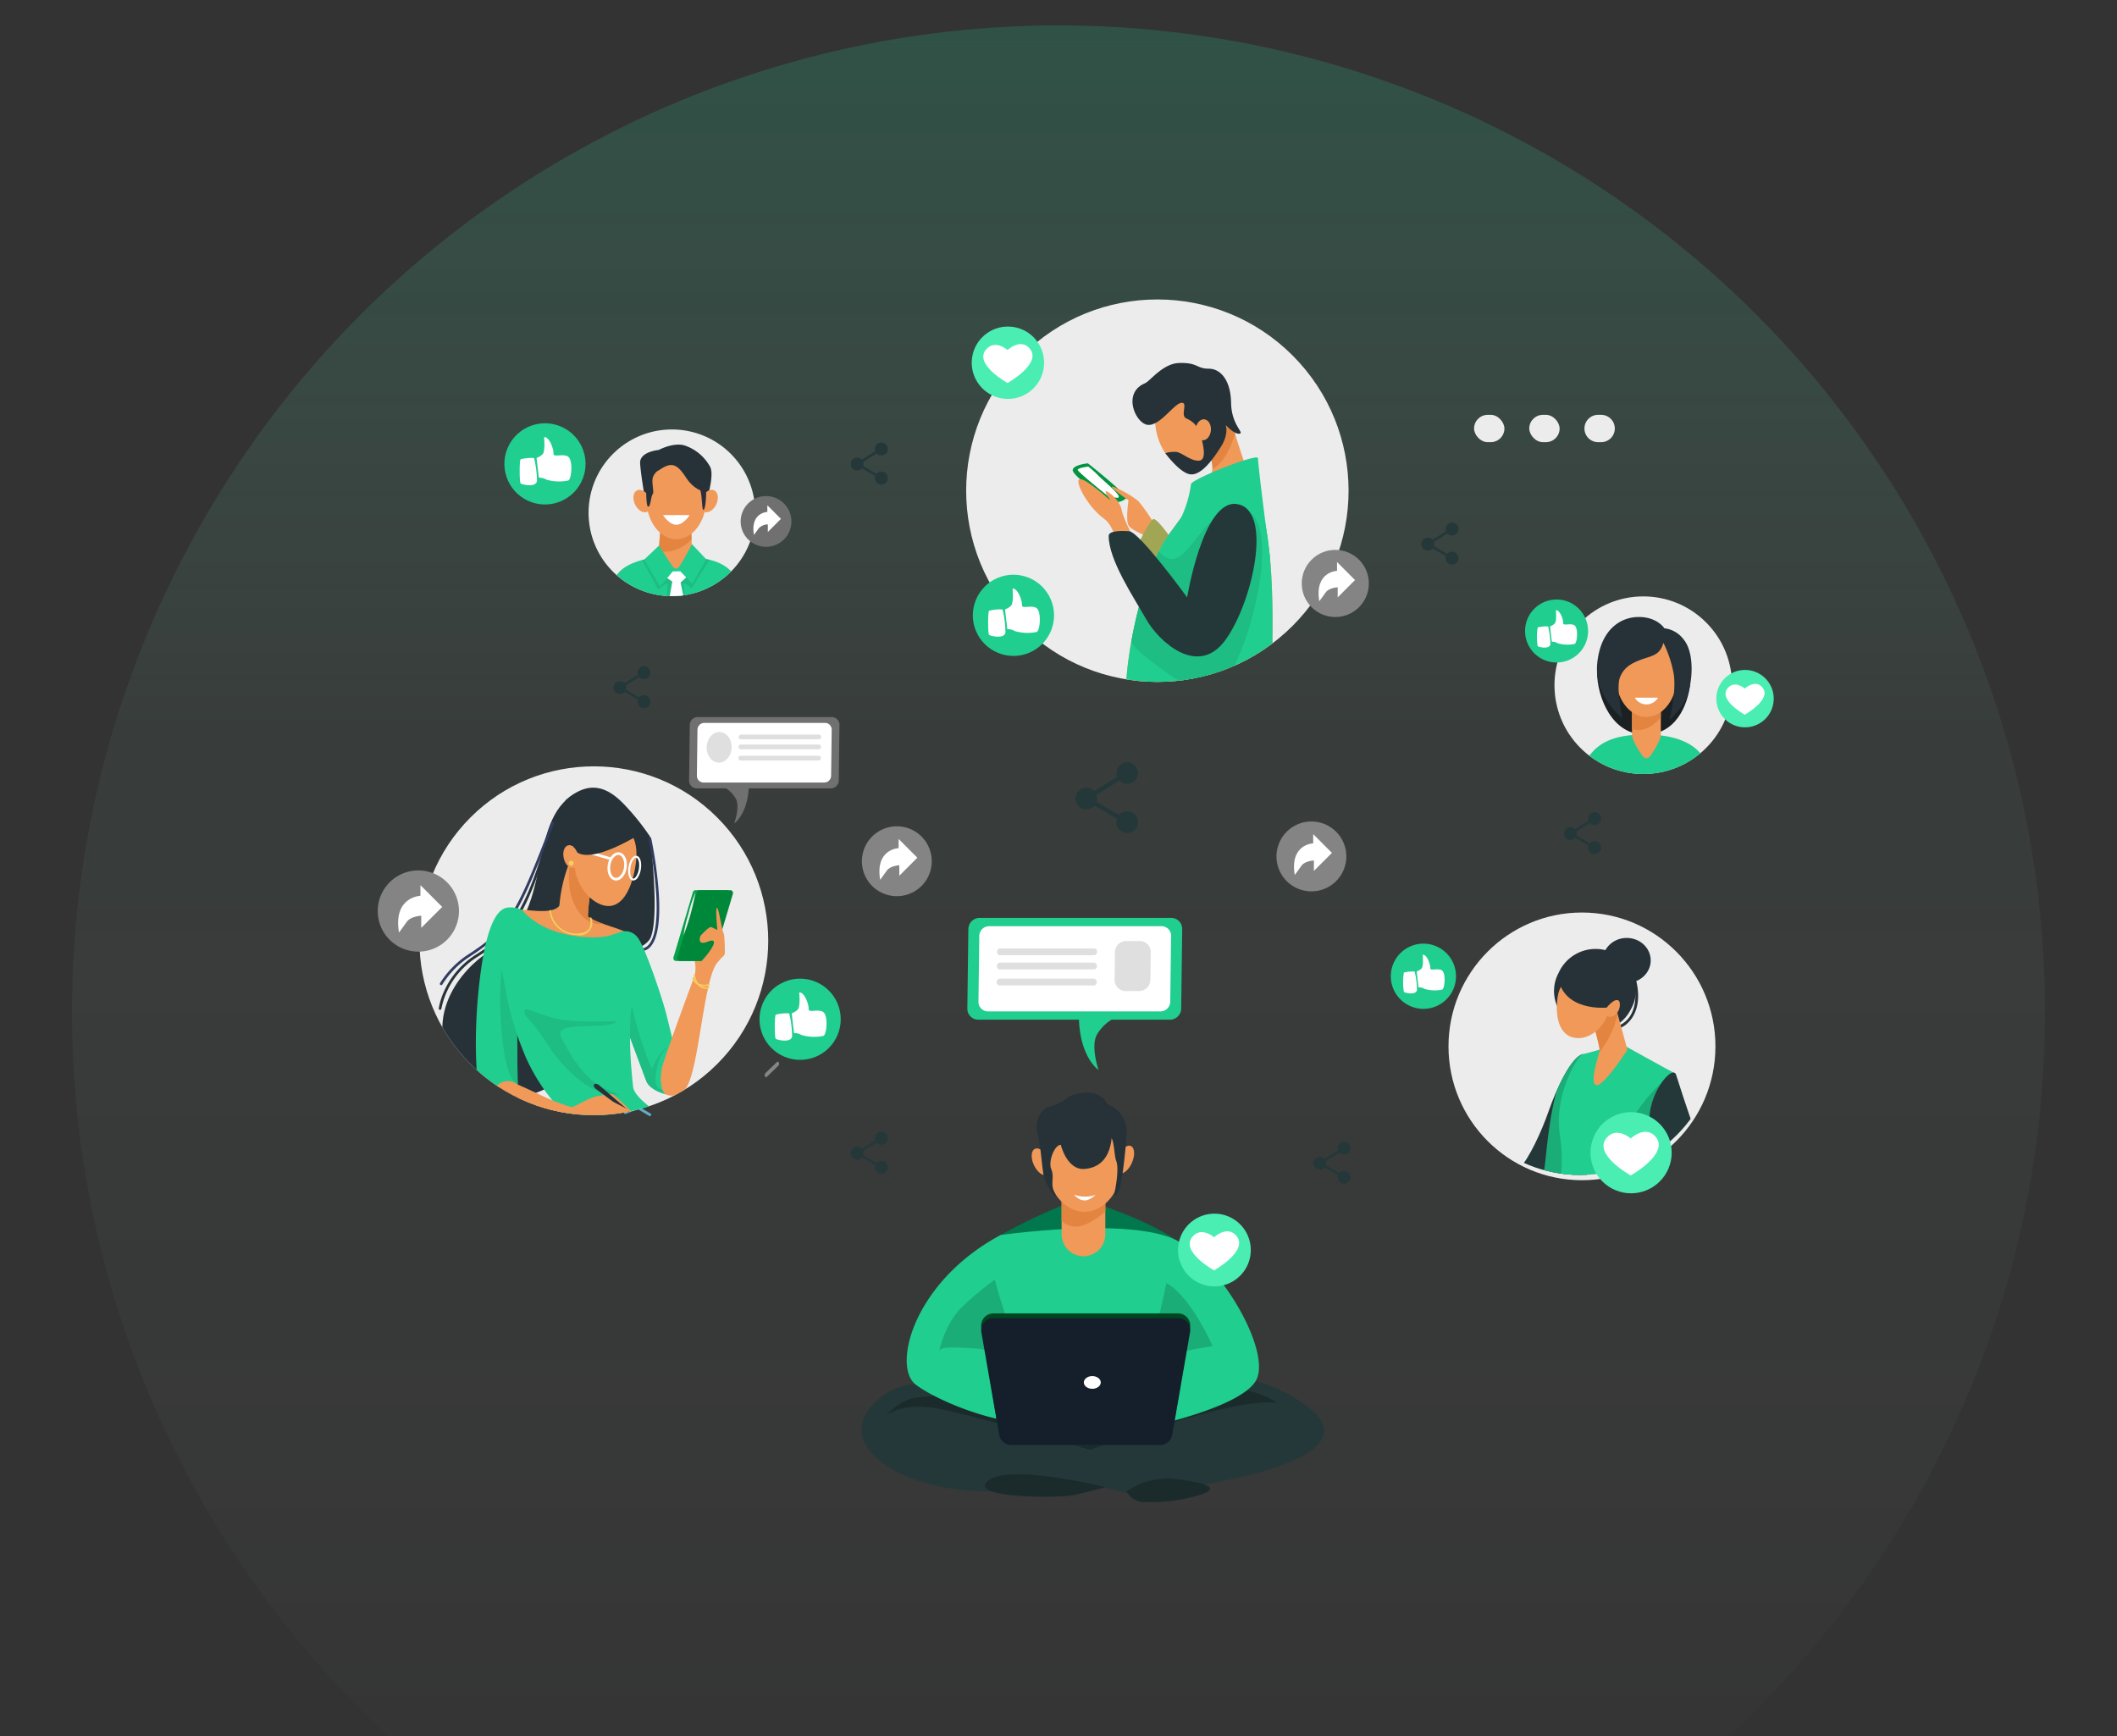 <svg xmlns="http://www.w3.org/2000/svg" xmlns:xlink="http://www.w3.org/1999/xlink" width="500" height="410" viewBox="0 0 500 410">
  <rect x="0" y="0" width="500" height="410" fill="#333333" stroke="none"/>
  <defs>
    <clipPath id="clip-path">
      <rect id="Rectangle_17897" data-name="Rectangle 17897" width="500" height="410" transform="translate(-78 -52.017)" fill="#fff" opacity="0"/>
    </clipPath>
    <linearGradient id="linear-gradient" x1="0.5" x2="0.5" y2="1" gradientUnits="objectBoundingBox">
      <stop offset="0" stop-color="#21c58e"/>
      <stop offset="0.356" stop-color="#8ce1c4" stop-opacity="0.278"/>
      <stop offset="1" stop-color="#fff" stop-opacity="0"/>
    </linearGradient>
    <clipPath id="clip-path-2">
      <circle id="Ellipse_2" data-name="Ellipse 2" cx="41.191" cy="41.191" r="41.191" transform="translate(0 58.253) rotate(-45)" fill="#ececec"/>
    </clipPath>
    <clipPath id="clip-path-3">
      <circle id="Ellipse_8" data-name="Ellipse 8" cx="45.161" cy="45.161" r="45.161" transform="translate(0 63.867) rotate(-45)" fill="none"/>
    </clipPath>
    <clipPath id="clip-path-4">
      <circle id="Ellipse_12" data-name="Ellipse 12" cx="32.323" cy="32.323" r="32.323" transform="translate(0 45.712) rotate(-45)" fill="#ececec"/>
    </clipPath>
    <clipPath id="clip-path-5">
      <circle id="Ellipse_17" data-name="Ellipse 17" cx="19.684" cy="19.684" r="19.684" fill="none"/>
    </clipPath>
    <clipPath id="clip-path-6">
      <circle id="Ellipse_22" data-name="Ellipse 22" cx="20.974" cy="20.974" r="20.974" transform="translate(0 29.662) rotate(-45)" fill="none"/>
    </clipPath>
  </defs>
  <g id="Share-img" transform="translate(78 52.017)" clip-path="url(#clip-path)">
    <g id="Group_10968" data-name="Group 10968" transform="translate(4)">
      <circle id="Ellipse_832" data-name="Ellipse 832" cx="233" cy="233" r="233" transform="translate(-65 -46.017)" opacity="0.21" fill="url(#linear-gradient)"/>
      <g id="Group_5" data-name="Group 5" transform="translate(65.377 209.285)">
        <path id="Path_8" data-name="Path 8" d="M1519.885,1130.568a.319.319,0,0,1-.164-.045l-2.634-1.563-2.873,1.063a.322.322,0,1,1-.223-.6l3.016-1.116a.322.322,0,0,1,.276.025l2.766,1.641a.322.322,0,0,1-.165.6Z" transform="translate(-1513.781 -1128.284)" fill="#63acc2"/>
      </g>
      <g id="Group_7" data-name="Group 7" transform="translate(177.68 268.546)">
        <path id="Path_10" data-name="Path 10" d="M2315.977,1590.172a.32.32,0,0,1-.164-.045l-2.766-1.642a.321.321,0,1,1,.329-.553l2.594,1.539,2.527-1.647a.322.322,0,1,1,.352.539l-2.694,1.756A.323.323,0,0,1,2315.977,1590.172Z" transform="translate(-2312.889 -1587.772)" fill="#63acc2"/>
      </g>
      <g id="Group_9" data-name="Group 9" transform="translate(281.742 207.663)">
        <path id="Path_12" data-name="Path 12" d="M3021.379,1121.234a.322.322,0,0,1-.176-.591l2.578-1.68.531-3.03a.322.322,0,0,1,.634.111l-.556,3.168a.322.322,0,0,1-.141.214l-2.695,1.756A.317.317,0,0,1,3021.379,1121.234Z" transform="translate(-3021.057 -1115.667)" fill="#63acc2"/>
      </g>
      <g id="Group_29" data-name="Group 29" transform="translate(98.611 99.265)">
        <g id="Group_24" data-name="Group 24" transform="translate(189.959 118.806)">
          <path id="Path_24" data-name="Path 24" d="M3076.858,1214.318a.268.268,0,0,1-.214-.129l-2.4-3.4a.742.742,0,0,1-.026-.723c.118-.211.322-.23.454-.042l2.4,3.4a.739.739,0,0,1,.027.722A.289.289,0,0,1,3076.858,1214.318Z" transform="translate(-3074.133 -1209.891)" fill="#858585"/>
        </g>
        <g id="Group_26" data-name="Group 26" transform="translate(103.3 0)">
          <path id="Path_26" data-name="Path 26" d="M2406.025,634.026a.267.267,0,0,1-.214-.13l-2.226-3.151-2.549,2.454c-.152.146-.35.069-.442-.173a.7.7,0,0,1,.109-.7l2.752-2.649a.236.236,0,0,1,.381.056l2.4,3.4a.741.741,0,0,1,.027.722A.289.289,0,0,1,2406.025,634.026Z" transform="translate(-2400.548 -629.6)" fill="#858585"/>
        </g>
        <g id="Group_28" data-name="Group 28" transform="translate(0 99.449)">
          <path id="Path_28" data-name="Path 28" d="M1597.948,1119.015c-.109,0-.215-.088-.276-.247a.7.7,0,0,1,.109-.7l2.752-2.649c.152-.146.35-.069.442.173a.7.7,0,0,1-.109.7l-2.752,2.65A.239.239,0,0,1,1597.948,1119.015Z" transform="translate(-1597.626 -1115.342)" fill="#858585"/>
        </g>
      </g>
      <g id="Group_33" data-name="Group 33" transform="translate(186.857 117.478)">
        <g id="Group_30" data-name="Group 30" transform="translate(121.85 0)">
          <path id="Path_29" data-name="Path 29" d="M3094.575,572.3a.376.376,0,0,1-.278-.628l2.526-2.781a.376.376,0,0,1,.557.505l-2.527,2.781A.375.375,0,0,1,3094.575,572.3Z" transform="translate(-3094.199 -568.77)" fill="#63acc2"/>
        </g>
        <g id="Group_32" data-name="Group 32" transform="translate(0 134.122)">
          <path id="Path_31" data-name="Path 31" d="M2283.909,1464.617a.376.376,0,0,1-.278-.628l2.526-2.781a.376.376,0,0,1,.556.506l-2.527,2.781A.376.376,0,0,1,2283.909,1464.617Z" transform="translate(-2283.533 -1461.084)" fill="#63acc2"/>
        </g>
      </g>
      <g id="Group_47" data-name="Group 47" transform="translate(0 111.911)" clip-path="url(#clip-path-2)">
        <circle id="Ellipse_1" data-name="Ellipse 1" cx="41.191" cy="41.191" r="41.191" transform="translate(0 58.253) rotate(-45)" fill="#ececec"/>
        <g id="Group_46" data-name="Group 46" transform="translate(21.628 22.106)">
          <path id="Path_32" data-name="Path 32" d="M1441.136,823.438c6.257-5.573,10.852-2.249,14.274,1.466a56.111,56.111,0,0,1,5.361,6.686,2.692,2.692,0,0,1,.6,1.526c.063,3.392,1.8,17.733-.13,22.682-2.249,5.768-29.982,8.408-29.982,8.408Z" transform="translate(-1411.166 -820.472)" fill="#263238"/>
          <g id="Group_35" data-name="Group 35" transform="translate(47.417 11.744)">
            <path id="Path_33" data-name="Path 33" d="M1643.942,938.652a.313.313,0,0,1-.016-.626,2.633,2.633,0,0,0,2.027-1.12c3.1-4.021,1.355-17.462-.167-24.77a.313.313,0,1,1,.613-.128,98.03,98.03,0,0,1,1.793,13.175c.357,6.072-.229,10.145-1.743,12.106a3.267,3.267,0,0,1-2.492,1.364Z" transform="translate(-1643.629 -911.758)" fill="#303c60"/>
          </g>
          <path id="Path_34" data-name="Path 34" d="M1313.077,830.6c-12.025,6.648-4.693,29.135-19.944,37.152-4.225,2.221-17.207,13.492-8.7,28.353,5.564,9.721,22.193,7.626,27.668-.978S1313.077,830.6,1313.077,830.6Z" transform="translate(-1280.761 -829.301)" fill="#263238"/>
          <g id="Group_36" data-name="Group 36" transform="translate(0 9.692)">
            <path id="Path_35" data-name="Path 35" d="M1275.381,938.566l-.042,0a.313.313,0,0,1-.269-.352,16.461,16.461,0,0,1,1.474-4.489,19.684,19.684,0,0,1,7.207-8.118c7.051-4.487,11.732-8.716,17.268-29.57a.313.313,0,0,1,.606.161c-2.677,10.084-5.332,16.9-8.355,21.456-2.808,4.231-5.7,6.264-9.182,8.482a18.762,18.762,0,0,0-8.4,12.161A.313.313,0,0,1,1275.381,938.566Z" transform="translate(-1275.068 -895.802)" fill="#263238"/>
          </g>
          <g id="Group_37" data-name="Group 37" transform="translate(0.263 8.03)">
            <path id="Path_36" data-name="Path 36" d="M1277.428,921.487a.314.314,0,0,1-.265-.481,21.809,21.809,0,0,1,6.61-6.738c9.9-6.4,11.542-10.087,19.725-31.184a.313.313,0,1,1,.584.226c-4.093,10.553-6.539,16.737-9.215,21.121-2.876,4.711-6.121,7.367-10.753,10.363a21.188,21.188,0,0,0-6.42,6.546A.313.313,0,0,1,1277.428,921.487Z" transform="translate(-1277.115 -882.883)" fill="#303c60"/>
          </g>
          <path id="Path_37" data-name="Path 37" d="M1499.056,939.676a35.059,35.059,0,0,0-3.5,16.4s.478,3.026,2.389,3.663,4.618-1.274,4.459-3.822.637-8.758,1.593-10.988S1499.056,939.676,1499.056,939.676Z" transform="translate(-1467.156 -924.34)" fill="#f09959"/>
          <path id="Path_38" data-name="Path 38" d="M1352.989,1361.714c.261,2.346-.326,2.151,1.76,2.542s5.8-1.043,5.8-1.043l-4.172-7.756Z" transform="translate(-1342.964 -1286.629)" fill="#6791c9"/>
          <path id="Path_39" data-name="Path 39" d="M1368.578,1031.271c-1.173,3.813-9.972.88-13.051,1.76s-5.719,13.785-6.159,25.37.147,20.823,1.32,22.29,20.53,2.053,22.29,1.467-14.665-7.919-14.665-7.919-1.027-13.491.293-20.384,13.2-15.984,13.2-15.984Z" transform="translate(-1339.682 -1004.151)" fill="#f09959"/>
          <path id="Path_40" data-name="Path 40" d="M1525.631,1040.39c3.08,4.692,11.145,4.106,13.931,7.919s8.652,24.783,8.652,24.783l6.159-21.263s5-.839,3.373,2.639c-2.885,6.187-3.96,26.148-7.089,28.983-3.479,3.153-6.942.587-8.9-4.933-1.89-5.34-6.6-16.864-9.972-21.263a96.159,96.159,0,0,1-7.039-11.438Z" transform="translate(-1492.628 -1012.096)" fill="#f09959"/>
          <path id="Path_41" data-name="Path 41" d="M1354.085,1040.845c6.159,7.186,18.184,6.892,20.823,6.013l2.64-.88a3.593,3.593,0,0,1,3.813,1.32c1.76,2.053,6.012,14.958,6.746,17.891s1.906,7.772,1.906,7.772-3.146,3.777-3.146,7.589,1.336,3.845,1.336,3.845-3.909-.876-4.789-3.222-8.8-23.609-8.8-23.609l-21.85.44.293,24.049a3.64,3.64,0,0,0-4.546,0c-2.64,1.76-3.52,5.866-3.079,6.453s-.88.587-.88.147-2.493-11.145-.733-28.742,5.132-19.5,7.039-19.65A6.2,6.2,0,0,1,1354.085,1040.845Z" transform="translate(-1334.427 -1011.965)" fill="#20ce8f"/>
          <g id="Group_38" data-name="Group 38" transform="translate(42.205 40.997)">
            <path id="Path_42" data-name="Path 42" d="M1686.1,1381.089a.234.234,0,0,0,.065.014Z" transform="translate(-1675.422 -1349.96)" fill="#1dbd83"/>
            <path id="Path_43" data-name="Path 43" d="M1614.64,1159.665c-1.271.391-3.422,4.889-3.422,4.889a87.911,87.911,0,0,1-6.355-25.42l-1.745,10.015c2.409,6.467,6.19,16.615,6.781,18.194.8,2.146,4.051,3.042,4.5,3.141-.122-.041-.391-.2-.613-.848-.128-.117-.863-.46-1-.586-1.173-1.075-.685-3.617.1-6.453S1615.911,1159.274,1614.64,1159.665Z" transform="translate(-1603.118 -1139.134)" fill="#1dbd83"/>
          </g>
          <path id="Path_44" data-name="Path 44" d="M1392.829,1103.1l-2.424-11.08c-2.64,3.715-2.933,16.425-1.858,25.126.882,7.136,2.2,8.988,3.108,9.732a2.677,2.677,0,0,1,.415.293l-.293-24.049Z" transform="translate(-1373.439 -1057.083)" fill="#1dbd83"/>
          <path id="Path_45" data-name="Path 45" d="M1371.228,1091.258c4.5,12.123,2.248,14.567,8.166,28.8a45.869,45.869,0,0,0,9.679,13.931,40.484,40.484,0,0,0,11.585.88c6.452-.44,11.176-.883,11.176-.883s-6.777-4.1-7.07-6.889-1.566-13.838.1-21.659c1.3-6.108-4.055-12.215-4.055-12.215l-8.946-.44Z" transform="translate(-1358.857 -1056.42)" fill="#20ce8f"/>
          <path id="Path_46" data-name="Path 46" d="M1432.137,1228.515c-.782-2.835,3.324.88,10.07,1.564s14.274-.391,10.559.782-13.883-.586-12.025,3.129c2.186,4.372,4.767,8.6,8.506,11.145,2.444,1.662,8.31,3.226,2.64,2.347s-11.732-7.528-14.372-11.83S1432.312,1229.147,1432.137,1228.515Z" transform="translate(-1411.847 -1175.101)" fill="#1aad78" opacity="0.5"/>
          <path id="Path_47" data-name="Path 47" d="M1518.412,958.749c.06-2.927.773-7.922,1.609-9.871.685-1.6-2.146-3.6-3.806-4.612l-1.4-.06q-.321.7-.6,1.39c-1.482,9.733,2.953,13.755,5.07,14.564a6.4,6.4,0,0,0,2.812.309A17.037,17.037,0,0,1,1518.412,958.749Z" transform="translate(-1483.184 -928.286)" fill="#e38540"/>
          <g id="Group_39" data-name="Group 39" transform="translate(26.142 28.892)">
            <path id="Path_48" data-name="Path 48" d="M1484.661,1050.956a6.621,6.621,0,0,1-1.564-.189,6.39,6.39,0,0,1-4.833-5.518.178.178,0,0,1,.35-.059,6.048,6.048,0,0,0,4.567,5.231c1.8.438,3.7.034,4.436-.941a3.817,3.817,0,0,0,.229-2.463.178.178,0,1,1,.347-.075,3.01,3.01,0,0,1-3.533,4.014Z" transform="translate(-1478.261 -1045.042)" fill="#f5ce5c"/>
          </g>
          <path id="Path_49" data-name="Path 49" d="M1538.732,894.648c-.995,5.253-3.292,9.49-7.18,8.692s-7.975-6.347-6.9-11.584,5.1-8.834,8.988-8.036S1540.058,887.649,1538.732,894.648Z" transform="translate(-1492.39 -875.487)" fill="#f09959"/>
          <path id="Path_50" data-name="Path 50" d="M1691.2,1171.05s-7.186,19.309-7.528,21.313.342,3.275.538,3.275,6.306-10.461,6.306-10.461Z" transform="translate(-1631.025 -1125.946)" fill="#f09959"/>
          <path id="Path_51" data-name="Path 51" d="M1742.9,1134.447a8.27,8.27,0,0,0-.326-4.432l2.607.326Z" transform="translate(-1682.429 -1090.191)" fill="#f09959"/>
          <g id="Group_40" data-name="Group 40" transform="translate(55.403 24.204)">
            <path id="Path_52" data-name="Path 52" d="M1713.634,1025.317h-7.275a.66.66,0,0,1-.632-.848l4.592-15.4a.66.66,0,0,1,.632-.471h7.275a.66.66,0,0,1,.633.849l-4.592,15.4A.66.66,0,0,1,1713.634,1025.317Z" transform="translate(-1705.699 -1008.6)" fill="#06a249"/>
            <path id="Path_53" data-name="Path 53" d="M1720.726,1025.317h-7.274a.66.66,0,0,1-.633-.848l4.592-15.4a.66.66,0,0,1,.632-.471h7.275a.66.66,0,0,1,.633.849l-4.592,15.4A.66.66,0,0,1,1720.726,1025.317Z" transform="translate(-1711.878 -1008.6)" fill="#00883a"/>
            <path id="Path_54" data-name="Path 54" d="M1725.5,1017.97a28.04,28.04,0,0,0-1.166,5.126,55.88,55.88,0,0,0,2.808-10.119A28.08,28.08,0,0,0,1725.5,1017.97Z" transform="translate(-1721.915 -1012.413)" fill="#ececec"/>
          </g>
          <path id="Path_55" data-name="Path 55" d="M1754.376,1058.057c.215-2.539,2.415-4.92,3.251-5.679a1.2,1.2,0,0,0,.4-.9c-.012-1.266-.068-4.253-.33-4.6-.333-.444-1.166-6.165-1.555-5.943s.111,5.221.111,5.221-.944-.444-1.444-.667-2.555,2.055-2.555,2.055-.964,2.434,1.671,1.392c3.128-1.239.782,2.216-1.3,4.432-1.719,1.826-.256,2.23-.256,2.23l1.389-.055Z" transform="translate(-1690.448 -1012.562)" fill="#f09959"/>
          <g id="Group_41" data-name="Group 41" transform="translate(60.197 44.095)">
            <path id="Path_56" data-name="Path 56" d="M1745.907,1166.622a2.571,2.571,0,0,1-.757-.118c-.68-.212-1.868-.9-2.182-3.092a.178.178,0,0,1,.352-.05c.263,1.838,1.147,2.522,1.842,2.772a1.809,1.809,0,0,0,1.2.056.178.178,0,0,1,.34-.034.244.244,0,0,1-.054.26A1.09,1.09,0,0,1,1745.907,1166.622Z" transform="translate(-1742.967 -1163.209)" fill="#f5ce5c"/>
          </g>
          <g id="Group_42" data-name="Group 42" transform="translate(59.88 44.853)">
            <path id="Path_57" data-name="Path 57" d="M1743.48,1171.126a4.591,4.591,0,0,1-.653-.047,2.511,2.511,0,0,1-2.325-1.762.178.178,0,1,1,.346-.079,2,2,0,0,0,1.566,1.394,3.019,3.019,0,0,0,1.9-.007.174.174,0,0,1,.24-.064.181.181,0,0,1,.065.246C1744.495,1171.026,1744.015,1171.126,1743.48,1171.126Z" transform="translate(-1740.497 -1169.1)" fill="#f5ce5c"/>
          </g>
          <g id="Group_43" data-name="Group 43" transform="translate(39.856 15.258)">
            <path id="Path_58" data-name="Path 58" d="M1586.884,945.735a1.623,1.623,0,0,1-.243-.019c-1.249-.191-2-1.8-1.72-3.655s1.488-3.163,2.735-2.973,2,1.8,1.72,3.655C1589.109,944.48,1588.042,945.735,1586.884,945.735Zm.534-6.038c-.827,0-1.666,1.078-1.878,2.459-.224,1.46.324,2.807,1.195,2.941s1.8-.988,2.02-2.448-.324-2.807-1.2-2.941A.958.958,0,0,0,1587.418,939.7Z" transform="translate(-1584.861 -939.07)" fill="#fff"/>
          </g>
          <g id="Group_44" data-name="Group 44" transform="translate(44.739 16.075)">
            <path id="Path_59" data-name="Path 59" d="M1624.023,951.268a.833.833,0,0,1-.125-.01c-.833-.127-1.269-1.477-1.015-3.139s1.075-2.818,1.908-2.691,1.269,1.477,1.015,3.139a4.978,4.978,0,0,1-.686,1.935A1.413,1.413,0,0,1,1624.023,951.268Zm.644-5.375c-.466,0-1.1.909-1.316,2.3-.221,1.442.149,2.527.618,2.6.229.035.5-.165.754-.548a4.5,4.5,0,0,0,.614-1.747c.221-1.442-.148-2.527-.618-2.6A.335.335,0,0,0,1624.667,945.892Z" transform="translate(-1622.811 -945.418)" fill="#fff"/>
          </g>
          <g id="Group_45" data-name="Group 45" transform="translate(30.634 13.7)">
            <path id="Path_60" data-name="Path 60" d="M1523.071,930.324a.314.314,0,0,1-.086-.012l-9.581-2.737a.313.313,0,1,1,.172-.6l9.581,2.737a.313.313,0,0,1-.086.615Z" transform="translate(-1513.175 -926.959)" fill="#fff"/>
          </g>
          <path id="Path_61" data-name="Path 61" d="M1537.335,869.517c-14.828,8.734-15.643,2.868-15.643,2.868l.88-8.343,8.8.489Z" transform="translate(-1489.962 -858.436)" fill="#263238"/>
          <path id="Path_62" data-name="Path 62" d="M1507.13,928.307c.345,1.477-.126,2.849-1.052,3.065s-1.957-.805-2.3-2.282.126-2.849,1.052-3.065S1506.785,926.83,1507.13,928.307Z" transform="translate(-1474.253 -912.42)" fill="#f09959"/>
          <path id="Path_63" data-name="Path 63" d="M1514.8,955.073a.584.584,0,1,1-.584-.584A.584.584,0,0,1,1514.8,955.073Z" transform="translate(-1482.943 -937.247)" fill="#f5ce5c"/>
          <path id="Path_64" data-name="Path 64" d="M1555.888,1383.954s4.009-1.76,5.182-.978a52.61,52.61,0,0,1,4.562,4.367Z" transform="translate(-1519.759 -1310.433)" fill="#f09959"/>
          <path id="Path_65" data-name="Path 65" d="M1568.767,1371.256c-.077.1-.19.135-.254.088l-8.248-6.14c-.445-.331-.656-.837-.442-1.1s.753-.172,1.173.189l7.8,6.7C1568.858,1371.041,1568.844,1371.161,1568.767,1371.256Z" transform="translate(-1523.115 -1294.026)" fill="#263238"/>
          <path id="Path_66" data-name="Path 66" d="M1449.74,1386.107s6.648,2.64,7.43,2.64,5.149-2.933,6.616-2.542,8.636,4.008,8.44,4.3-2.249.978-8.31.782-15.936-1.075-15.936-1.075Z" transform="translate(-1425.734 -1313.336)" fill="#f09959"/>
        </g>
      </g>
      <g id="Group_49" data-name="Group 49" transform="translate(121.512 206.036)">
        <path id="Path_67" data-name="Path 67" d="M1930.019,1640.834s-34.862-24.214-49.608-10.253c-11.775,11.148,9.126,24.245,35.864,20.724,18.821-2.479,20.954,1.122,24.25,1.044,24.531-1.88,57.584-9.219,41.5-20.75-21.913-15.707-36.735.945-44.37,5.09Z" transform="translate(-1877.051 -1557.687)" fill="#243839"/>
        <path id="Path_68" data-name="Path 68" d="M2013.606,1643.341c-9.163-1.891-44.068,11.053-44.068,11.053s-30.4-9.163-37.668-10.035-10.617,1.89-10.617,1.89,3.431-3.866,7.417-4.218,9.745-1.309,9.745-1.309,58.176-2.763,65.884-1.018S2013.606,1643.341,2013.606,1643.341Z" transform="translate(-1915.566 -1570.01)" fill="#1b2b2c"/>
        <path id="Path_69" data-name="Path 69" d="M2098.1,1305.628c-1.382.218-22.872,9.592-23.135,13.518s5.887,35.783,17.784,39.928,25.2,0,25.2,0,13.961-34.467,9.816-41.012-22.905-12.434-22.905-12.434Z" transform="translate(-2049.492 -1279.417)" fill="#00774c"/>
        <path id="Path_70" data-name="Path 70" d="M1981.9,1352.316c-20.53,11-25.572,30.862-20.142,35.24,3.8,3.068,18.15,9.853,30.585,9.417a202.926,202.926,0,0,1,24.113.734s21.33-4.34,25.584-10.732-7.548-27.158-18.131-33.16S1981.9,1352.316,1981.9,1352.316Z" transform="translate(-1949.09 -1318.685)" fill="#20ce8f"/>
        <path id="Path_71" data-name="Path 71" d="M2249.26,1214.64a5.178,5.178,0,0,1-5.163-5.163V1192.1a5.163,5.163,0,1,1,10.326,0v17.378A5.178,5.178,0,0,1,2249.26,1214.64Z" transform="translate(-2196.875 -1175.995)" fill="#f09959"/>
        <path id="Path_72" data-name="Path 72" d="M2249.26,1186.935a5.178,5.178,0,0,0-5.163,5.163v14.21c3.044,2.544,5.992,1.211,10.326-2.148V1192.1A5.178,5.178,0,0,0,2249.26,1186.935Z" transform="translate(-2196.875 -1175.995)" fill="#e38540"/>
        <path id="Path_73" data-name="Path 73" d="M2347.133,1203.536c-.848,1.732-2.226,2.693-3.078,2.145s-.854-2.395-.005-4.127,2.226-2.693,3.078-2.146S2347.981,1201.8,2347.133,1203.536Z" transform="translate(-2283.415 -1186.73)" fill="#f09959"/>
        <path id="Path_74" data-name="Path 74" d="M2192.718,1206.078c.981,1.576,1.17,3.481.421,4.254s-2.151.123-3.132-1.453-1.17-3.481-.421-4.254S2191.737,1204.5,2192.718,1206.078Z" transform="translate(-2148.977 -1191.125)" fill="#f09959"/>
        <ellipse id="Ellipse_3" data-name="Ellipse 3" cx="8.88" cy="11.434" rx="8.88" ry="11.434" transform="translate(43.738 5.261)" fill="#f09959"/>
        <path id="Path_75" data-name="Path 75" d="M2395.948,1451.624c5.817,3.1,10.887,14.86,10.887,14.86s-13.09,2.036-15.8,4.072.388-.776,1.939-6.4S2395.948,1451.624,2395.948,1451.624Z" transform="translate(-2323.969 -1406.63)" fill="#1aad78"/>
        <path id="Path_76" data-name="Path 76" d="M2031.753,1445.037c1.358,6.206,7.854,23.53,7.854,23.53s-6.017-6.853-12.411-7.241-8.767-.485-8.726,1.066c.008.307,1.066-6.884,6.011-11.344A74.619,74.619,0,0,1,2031.753,1445.037Z" transform="translate(-2000.275 -1400.891)" fill="#1aad78"/>
        <path id="Path_77" data-name="Path 77" d="M2138.6,1538.238h-35.128a2.9,2.9,0,0,1-2.857-2.418l-4.235-25.279a2.9,2.9,0,0,1,2.857-3.376h43.6a2.9,2.9,0,0,1,2.857,3.376l-4.236,25.279A2.9,2.9,0,0,1,2138.6,1538.238Z" transform="translate(-2068.123 -1455.025)" fill="#004721"/>
        <path id="Path_78" data-name="Path 78" d="M2138.6,1545.832h-35.128a2.868,2.868,0,0,1-2.857-2.331l-4.235-24.367a2.826,2.826,0,0,1,2.857-3.254h43.6a2.826,2.826,0,0,1,2.857,3.254l-4.236,24.367A2.869,2.869,0,0,1,2138.6,1545.832Z" transform="translate(-2068.123 -1462.619)" fill="#151f2c"/>
        <path id="Path_79" data-name="Path 79" d="M2131.678,1805.512c-.21-.036-22.687-5.662-27.7-1.517s16.8,4.215,20.724,3.308S2131.678,1805.512,2131.678,1805.512Z" transform="translate(-2074.129 -1712.34)" fill="#1b2b2c"/>
        <path id="Path_80" data-name="Path 80" d="M2363.36,1813.342a17.188,17.188,0,0,1,11.125-2.962c6.327.655,11.78,2.034,6.327,3.744a40.093,40.093,0,0,1-13.743,1.71A4.749,4.749,0,0,1,2363.36,1813.342Z" transform="translate(-2300.794 -1719.162)" fill="#1b2b2c"/>
        <path id="Path_81" data-name="Path 81" d="M2241.021,1102.477c-5.768,1.75-3.761,17.987,2.834,17.453s6.862-7.556,6.394-12.1S2246.972,1100.672,2241.021,1102.477Z" transform="translate(-2191.238 -1101.9)" fill="#263238"/>
        <path id="Path_82" data-name="Path 82" d="M2204.651,1121.555c-1.6-1.538-3.811,3.3-2.942,5.43s-.346,3.365.83,5.654-2.167-1.455-2.635-4.2-.735-7.489-1.4-9.629.035-5.85,3.014-6.62,3.673-2.14,4.81-2.207,6.553.468,9.228,1.939a6.955,6.955,0,0,1,3.945,7.021c-.2,3.344-1.07,11.9-1.872,13.307s-1.218,1.071-.977.268,1.11-5.618.441-7.356-.334-6.018-2.073-6.352-1.337,2.63-3.411,2.853A59.947,59.947,0,0,1,2204.651,1121.555Z" transform="translate(-2156.941 -1108.941)" fill="#263238"/>
        <path id="Path_238" data-name="Path 238" d="M352.41,170.842a7.513,7.513,0,0,0,5.035,0c-1.361,1.06-2.776,2.326-5.035.115" transform="translate(-302.152 -146.717)" fill="#fff"/>
        <ellipse id="Ellipse_828" data-name="Ellipse 828" cx="2" cy="1.5" rx="2" ry="1.5" transform="translate(52.471 66.947)" fill="#fff"/>
      </g>
      <g id="Group_50" data-name="Group 50" transform="translate(80.756 117.34)">
        <path id="Path_83" data-name="Path 83" d="M1775.377,804.684H1743.7a1.814,1.814,0,0,1-1.813-1.836l.167-13.159a1.87,1.87,0,0,1,1.859-1.836h31.674a1.813,1.813,0,0,1,1.813,1.836l-.167,13.159A1.87,1.87,0,0,1,1775.377,804.684Z" transform="translate(-1741.89 -787.853)" fill="#707070"/>
        <path id="Path_84" data-name="Path 84" d="M1786.248,812.634h-28.523a1.571,1.571,0,0,1-1.57-1.59l.138-10.9a1.62,1.62,0,0,1,1.611-1.59h28.523a1.571,1.571,0,0,1,1.57,1.59l-.138,10.9A1.62,1.62,0,0,1,1786.248,812.634Z" transform="translate(-1754.319 -797.18)" fill="#fff"/>
        <path id="Path_85" data-name="Path 85" d="M1810.8,912.732c-.19,6.936-3.481,9.079-3.481,9.079s1.478-3.978.381-5.917a7.05,7.05,0,0,0-2.923-2.754Z" transform="translate(-1796.689 -896.666)" fill="#707070"/>
        <path id="Path_86" data-name="Path 86" d="M1851.825,821.086h-18.387a.542.542,0,0,1-.541-.548v-.026a.559.559,0,0,1,.556-.548h18.387a.542.542,0,0,1,.542.548v.026A.558.558,0,0,1,1851.825,821.086Z" transform="translate(-1821.188 -815.833)" fill="#dfdfdf"/>
        <path id="Path_87" data-name="Path 87" d="M1851.594,839.323h-18.387a.541.541,0,0,1-.541-.548v-.026a.559.559,0,0,1,.555-.548h18.387a.541.541,0,0,1,.541.548v.026A.558.558,0,0,1,1851.594,839.323Z" transform="translate(-1820.987 -831.724)" fill="#dfdfdf"/>
        <path id="Path_88" data-name="Path 88" d="M1851.332,859.938h-18.387a.542.542,0,0,1-.542-.548v-.025a.558.558,0,0,1,.555-.548h18.387a.541.541,0,0,1,.541.548v.025A.558.558,0,0,1,1851.332,859.938Z" transform="translate(-1820.759 -849.686)" fill="#dfdfdf"/>
        <path id="Path_89" data-name="Path 89" d="M1779.9,818.828c-.026,2-1.37,3.621-3,3.621s-2.938-1.621-2.913-3.621,1.371-3.621,3-3.621S1779.922,816.828,1779.9,818.828Z" transform="translate(-1769.852 -811.688)" fill="#dfdfdf"/>
      </g>
      <g id="Group_51" data-name="Group 51" transform="translate(146.473 164.764)">
        <path id="Path_90" data-name="Path 90" d="M1992.149,996.509h-45.26a2.592,2.592,0,0,1-2.591-2.624l.238-18.8a2.673,2.673,0,0,1,2.657-2.624h45.26a2.592,2.592,0,0,1,2.591,2.624l-.238,18.8A2.672,2.672,0,0,1,1992.149,996.509Z" transform="translate(-1944.299 -972.458)" fill="#20ce8f"/>
        <path id="Path_91" data-name="Path 91" d="M2001.748,1003.415H1960.99a2.245,2.245,0,0,1-2.244-2.272l.2-15.57a2.314,2.314,0,0,1,2.3-2.273H2002a2.245,2.245,0,0,1,2.244,2.273l-.2,15.57A2.314,2.314,0,0,1,2001.748,1003.415Z" transform="translate(-1956.124 -981.331)" fill="#fff"/>
        <path id="Path_92" data-name="Path 92" d="M2089.41,1098.939c.021,9.912,4.646,12.973,4.646,12.973s-1.968-5.685-.33-8.455a10.449,10.449,0,0,1,4.277-3.936Z" transform="translate(-2063.07 -1075.981)" fill="#20ce8f"/>
        <path id="Path_93" data-name="Path 93" d="M2005.857,1013.813h-22.171a.712.712,0,0,1-.712-.722v-.16a.735.735,0,0,1,.731-.721h22.171a.713.713,0,0,1,.713.721l0,.16A.735.735,0,0,1,2005.857,1013.813Z" transform="translate(-1975.955 -1004.994)" fill="#dfdfdf"/>
        <path id="Path_94" data-name="Path 94" d="M2005.622,1032.283h-22.171a.713.713,0,0,1-.713-.722l0-.16a.735.735,0,0,1,.731-.721h22.17a.713.713,0,0,1,.713.721l0,.16A.735.735,0,0,1,2005.622,1032.283Z" transform="translate(-1975.761 -1020.112)" fill="#dfdfdf"/>
        <path id="Path_95" data-name="Path 95" d="M2005.358,1053.162h-22.171a.712.712,0,0,1-.712-.721l0-.161a.735.735,0,0,1,.73-.721h22.171a.713.713,0,0,1,.713.721l0,.161A.735.735,0,0,1,2005.358,1053.162Z" transform="translate(-1975.546 -1037.201)" fill="#dfdfdf"/>
        <path id="Path_96" data-name="Path 96" d="M2141.695,1014.379h-3.207a2.592,2.592,0,0,1-2.59-2.624l.083-6.559a2.672,2.672,0,0,1,2.657-2.624h3.207a2.592,2.592,0,0,1,2.591,2.624l-.083,6.559A2.672,2.672,0,0,1,2141.695,1014.379Z" transform="translate(-2101.12 -997.106)" fill="#dfdfdf"/>
      </g>
      <g id="Group_67" data-name="Group 67" transform="translate(127.484)">
        <g id="Group_66" data-name="Group 66" transform="translate(0 0)" clip-path="url(#clip-path-3)">
          <circle id="Ellipse_7" data-name="Ellipse 7" cx="45.161" cy="45.161" r="45.161" transform="translate(0 63.867) rotate(-45)" fill="#ececec"/>
          <g id="Group_65" data-name="Group 65" transform="translate(43.866 33.69)">
            <path id="Path_143" data-name="Path 143" d="M2255.183,464.713a3.307,3.307,0,0,1-3.558.521c-1.976-.952-9.193-6.052-8.974-7.3s3.592-1.542,3.592-1.542S2256.691,464.655,2255.183,464.713Z" transform="translate(-2242.647 -432.667)" fill="#039441"/>
            <path id="Path_144" data-name="Path 144" d="M2261.374,469.645c1.353-.216-3.1-3.758-4.556-5.222a22.5,22.5,0,0,0-2.4-2.147s-2.489.3-2.489.786,7.138,6.183,7.138,6.183A8.785,8.785,0,0,0,2261.374,469.645Z" transform="translate(-2250.739 -437.791)" fill="#fff"/>
            <path id="Path_145" data-name="Path 145" d="M2324.909,507.988a41.145,41.145,0,0,0-3.843-5.564,22.91,22.91,0,0,0-6.084-3.456c-1.09-.024,3.742,3.236,3.742,3.236s-.659,4.246-.074,5.784,6.736,3.587,6.736,3.587Z" transform="translate(-2305.535 -469.763)" fill="#f09959"/>
            <path id="Path_146" data-name="Path 146" d="M2371.785,564.605s-4.246-6.369-5.2-5.93-3.514,5.93-3.514,5.93,7.467,7.76,7.467,6.3A47.037,47.037,0,0,1,2371.785,564.605Z" transform="translate(-2347.579 -521.77)" fill="#a1a654"/>
            <path id="Path_147" data-name="Path 147" d="M2363.5,339.78s4.392,15.521,7.321,21.963,4.392,18.449,3.807,39.533,3.514,20.5-2.636,23.134-28.112-1.757-31.041-8.492,1.961-34.156,9.225-44.219c7.17-9.934,10.4-13.471,10.4-15.813s-2.834-12.3-2.834-12.3Z" transform="translate(-2327.554 -331.055)" fill="#f09959"/>
            <path id="Path_148" data-name="Path 148" d="M2340.953,527.977c-2.928-6.735,1.961-34.156,9.225-44.219,3.339-4.626,5.823-7.865,7.523-10.241a51.891,51.891,0,0,1,11-5.133c.737,2.077,1.467,3.975,2.122,5.417,2.928,6.442,4.392,18.449,3.807,39.533s3.514,20.5-2.636,23.134S2343.881,534.712,2340.953,527.977Z" transform="translate(-2327.554 -443.114)" fill="#20ce8f"/>
            <path id="Path_149" data-name="Path 149" d="M2459.616,445.711c-.073-1.205-15.716,4.978-15.813,6.15a27.3,27.3,0,0,1-2.316,7.9c-1.3,2.354,21.778,15.5,20.929,9.1S2459.811,448.932,2459.616,445.711Z" transform="translate(-2415.859 -423.222)" fill="#20ce8f"/>
            <path id="Path_150" data-name="Path 150" d="M2480.089,356.148a2.584,2.584,0,0,0,.014-.261c0-2.343-2.834-12.3-2.834-12.3l5.763-3.807s1.02,3.6,2.4,8.058C2483.646,353.185,2481.97,355.007,2480.089,356.148Z" transform="translate(-2447.083 -331.055)" fill="#e38540"/>
            <path id="Path_151" data-name="Path 151" d="M2394.425,318.118c1.218,5.519,5.029,9.444,9.435,8.365a9.956,9.956,0,0,0,6.605-11.9c-1.327-5.494-5.8-9.2-10.226-8.223S2393.207,312.6,2394.425,318.118Z" transform="translate(-2374.637 -301.794)" fill="#f09959"/>
            <path id="Path_152" data-name="Path 152" d="M2266.551,510.166c-4-6.905-4.445-13.355-7.278-15.369-3.985-2.834-7.259-9.17-5.815-9.42s7.285,5.1,7.285,5.1-1.52-2.081-1.156-2.255,3.306,1.963,3.762,4.486,6.11,14.122,10.852,17.837S2270.55,517.071,2266.551,510.166Z" transform="translate(-2251.764 -457.913)" fill="#f09959"/>
            <path id="Path_153" data-name="Path 153" d="M2377.011,541.282c7.085,1.764,3.844,23.16-2.129,35.85s-17.2,1.727-21.4-1.382a13.939,13.939,0,0,1-3.334-3.407c1.348-7.572,3.658-15.7,6.51-21.412C2363.348,558.781,2366.529,538.672,2377.011,541.282Z" transform="translate(-2336.321 -506.428)" fill="#1dbd83"/>
            <path id="Path_154" data-name="Path 154" d="M2338.789,530.806c8.91.893,4.031,23.134-2.483,32.115s-15.789.293-18.717-4.881-8.859-13.97-8.859-19.693c0-1.074,2.2-1.293,4.832-1.1,2.482.184,13.694,15.618,13.694,15.618S2331,530.025,2338.789,530.806Z" transform="translate(-2300.228 -497.488)" fill="#243839"/>
            <path id="Path_155" data-name="Path 155" d="M2355.4,276.78c-5.448,2.293-2.184,9.549.688,9.821s6.194-5.024,7.9-5.2-.344,2.962,1.175,3.68a5.742,5.742,0,0,1,3.378,3.8c.442,1.885,1.655,5.988-.326,6.168s-4.136-1.975-5.483-2.065a7.348,7.348,0,0,0-2.516.3s3.419,4.727,5.93,5,5.25-3.4,7.2-6.5,1.122-5.169,1.122-5.169,2,2.247,3.253,2.067-1.885-1.975-1.975-7.271-2.424-8.079-5.3-8.079-2.513-1.462-6.9-1.346C2359.6,272.075,2356.68,276.242,2355.4,276.78Z" transform="translate(-2338.334 -271.965)" fill="#263238"/>
            <path id="Path_156" data-name="Path 156" d="M2468.318,377.83c-.127,1.367.575,2.551,1.568,2.643s1.9-.942,2.028-2.309-.575-2.551-1.568-2.643S2468.444,376.463,2468.318,377.83Z" transform="translate(-2439.271 -362.193)" fill="#f09959"/>
          </g>
        </g>
      </g>
      <g id="Group_115" data-name="Group 115" transform="translate(245.498 147.449)">
        <ellipse id="Ellipse_38" data-name="Ellipse 38" cx="31.524" cy="31.611" rx="31.524" ry="31.611" transform="translate(14.612 16.048)" fill="#ececec"/>
        <g id="Group_72" data-name="Group 72" transform="translate(0 0)">
          <g id="Group_71" data-name="Group 71" clip-path="url(#clip-path-4)">
            <g id="Group_70" data-name="Group 70" transform="translate(16.948 22.049)">
              <path id="Path_157" data-name="Path 157" d="M3011.973,973.02a9.034,9.034,0,0,0,4.421,12.6c4.877,2.017,10.209.872,12.672-4.054a9.565,9.565,0,1,0-17.094-8.548Z" transform="translate(-2988.301 -964.758)" fill="#263238"/>
              <g id="Group_68" data-name="Group 68" transform="translate(36.316 7.91)">
                <path id="Path_158" data-name="Path 158" d="M3117.982,1021.946a1.577,1.577,0,0,1-.4-.043.313.313,0,1,1,.171-.6c.007,0,1.14.268,2.838-1.239,1.917-1.7,3.257-5.563,1.271-11.305a.313.313,0,1,1,.592-.2c2.626,7.594-.444,11.089-1.448,11.979A4.671,4.671,0,0,1,3117.982,1021.946Z" transform="translate(-3117.35 -1008.341)" fill="#263238"/>
              </g>
              <g id="Group_69" data-name="Group 69" transform="translate(0 25.703)">
                <path id="Path_159" data-name="Path 159" d="M2864.49,1160.063c-2.8.628-6.343,8.419-8.076,13.409-1.748,5.035-4.712,11.279-6.652,13.22s-14.69,6.438-14.69,6.438,31.5.061,30.858,0S2864.49,1160.063,2864.49,1160.063Z" transform="translate(-2835.071 -1158.337)" fill="#243839"/>
                <path id="Path_160" data-name="Path 160" d="M2890.353,1190.628c1.725-.246,7.946.555,5.3-.554s-2.279-2.526-2.279-2.526,3.757,3.142,4.435.395c.585-2.369.808-10.731,3.026-19.114,1.832-4.156,4.229-8.314,6.246-8.766,0,0,.072,2.951.188,7.089-.774,9.158-2.087,22.611-2.42,26-4.176.006-11.164,0-17.011-.008l-3.888-.186A41.756,41.756,0,0,1,2890.353,1190.628Z" transform="translate(-2877.658 -1158.337)" fill="#1aad78"/>
                <path id="Path_161" data-name="Path 161" d="M3034.57,1146.644s8.918,4.983,11,6.043-5.824,32.164-7.582,33.5-17.231.229-18.993-1.45,1.352-6.834-.173-17.154,4.65-19.23,5.443-19.21a53.332,53.332,0,0,0,5.97-1.727Z" transform="translate(-2994.844 -1146.644)" fill="#20ce8f"/>
                <path id="Path_162" data-name="Path 162" d="M3031.237,1230.188c-1.758,1.333-12.831,1.363-17.543-.1-.533-.165-2.947-1.128-3-2.033.569-.107,2.827.164,3.744-.046,3.188-.732,4.943-4.681,4.943-4.681s1.756-.631,5.683-2.294,2.31-6.7,2.4-8.916,3.88-9.47,11-14.968l.652.292C3039.617,1202.492,3032.863,1228.955,3031.237,1230.188Z" transform="translate(-2988.096 -1190.648)" fill="#1aad78"/>
                <path id="Path_163" data-name="Path 163" d="M3016.365,1393.8c-5.606,1.047-6.984,2.334-10.04,2.827-3.464.558-3.051,1.324-.479,1.324s9.038.1,11.257-.393S3016.365,1393.8,3016.365,1393.8Z" transform="translate(-2982.112 -1362.006)" fill="#f09959"/>
                <path id="Path_164" data-name="Path 164" d="M3113.594,1194.489c4.3,13.736,10.387,29.322,9.417,29.322s-25.638,1-26.609.167-.693-4.018-.555-4.434,14.025-2.88,14.025-2.88-1.829-3.564-2.522-10.528S3112.78,1191.884,3113.594,1194.489Z" transform="translate(-3062.171 -1187.862)" fill="#243839"/>
              </g>
              <path id="Path_165" data-name="Path 165" d="M3080.522,1053.869l3.46,12.646s-5.847,9.128-7.455,8.317.9-7.419.9-8.317-2.506-10.163-2.506-10.163Z" transform="translate(-3044.062 -1040.102)" fill="#f09959"/>
              <path id="Path_166" data-name="Path 166" d="M3077.305,1067.16a3.369,3.369,0,0,0,.12-.645c0-.9-2.506-10.163-2.506-10.163l5.6-2.483,1.145,4.185A21.812,21.812,0,0,1,3077.305,1067.16Z" transform="translate(-3044.062 -1040.102)" fill="#e38540"/>
              <path id="Path_167" data-name="Path 167" d="M3016.04,1014.055c-.659,3.667-.225,8.537,3.032,9.776s7.178-1.13,8.761-5.291.225-8.538-3.031-9.776A6.866,6.866,0,0,0,3016.04,1014.055Z" transform="translate(-2992.529 -1000.497)" fill="#f09959"/>
              <ellipse id="Ellipse_10" data-name="Ellipse 10" cx="2.464" cy="1.817" rx="2.464" ry="1.817" transform="translate(33.706 17.943) rotate(-70.406)" fill="#f09959"/>
              <path id="Path_168" data-name="Path 168" d="M3017.522,996.792c1.109,8.605,11.564,7.5,11.564,7.5s2.156-2.835,3.127-1.348-1.346-8.724-7.345-9.046C3022.9,993.789,3017.522,996.792,3017.522,996.792Z" transform="translate(-2994.049 -987.841)" fill="#263238"/>
              <ellipse id="Ellipse_11" data-name="Ellipse 11" cx="5.663" cy="5.313" rx="5.663" ry="5.313" transform="translate(34.099)" fill="#263238"/>
            </g>
          </g>
        </g>
      </g>
      <g id="Group_80" data-name="Group 80" transform="translate(57.008 49.409)">
        <g id="Group_79" data-name="Group 79" transform="translate(0 0)" clip-path="url(#clip-path-5)">
          <path id="Path_239" data-name="Path 239" d="M19.684,0A19.684,19.684,0,1,1,0,19.684,19.684,19.684,0,0,1,19.684,0Z" fill="#ececec"/>
          <g id="Group_78" data-name="Group 78" transform="translate(5.185 3.58)">
            <path id="Path_185" data-name="Path 185" d="M1564.011,274.449c-.049-.146-1.272-7.169-1.418-9.9s4.389-3.121,4.389-3.121,3.707-2,6.389-.975a10.813,10.813,0,0,1,5.727,4.893c1.219,2.146-1.073,8.833-1.073,8.833Z" transform="translate(-1555.602 -260.161)" fill="#263238"/>
            <path id="Path_186" data-name="Path 186" d="M1508.281,475.835c-.017-.115.313-2.879.325-2.991.617-5.819,7.791-7.456,14.949-7.456,8.41,0,14.116,1.539,15.026,7.586.027.177.512,2.948.488,3.134C1523.482,476.322,1508.281,475.835,1508.281,475.835Z" transform="translate(-1508.28 -438.985)" fill="#20ce8f"/>
            <path id="Path_187" data-name="Path 187" d="M1601.189,376.128c-.833,1.23-1.444,1.281-2.349,0-.719-1.019-3.121-3.342-3.121-4.517l.985-11.711a2.142,2.142,0,0,1,2.135-2.135h2.349a2.142,2.142,0,0,1,2.135,2.135l.458,11.711C1603.782,372.786,1601.936,375.025,1601.189,376.128Z" transform="translate(-1584.47 -345.208)" fill="#f09959"/>
            <path id="Path_188" data-name="Path 188" d="M1602.07,357.765h-2.349a2.142,2.142,0,0,0-2.135,2.135l-.855,10.389c2.637.84,6.2-.867,7.773-2.747l-.3-7.642A2.142,2.142,0,0,0,1602.07,357.765Z" transform="translate(-1585.351 -345.208)" fill="#e38540"/>
            <path id="Path_189" data-name="Path 189" d="M1566.453,470.5l3.765,6.96s2.016-1.658,2.211-1.333a29.8,29.8,0,0,1-.358,4.428,38.61,38.61,0,0,0,4.682-.134c.2-.2-.91-4.456-.455-4.456s1.824,1.235,1.824,1.235l4.2-6.7-.924-.225-6.889,3.706-7.368-3.625Z" transform="translate(-1558.969 -443.244)" fill="#1dbd83"/>
            <path id="Path_190" data-name="Path 190" d="M1599.924,490l2.8,1.876-.866,4.98,3.771-.211-.942-4.53L1607,490l-1.089-1.026h-4.9Z" transform="translate(-1588.133 -459.538)" fill="#fff"/>
            <path id="Path_191" data-name="Path 191" d="M1573.811,443.309l-3.459,3.291s3.524,6.267,3.719,6.267,2.99-3.455,2.99-3.455l1.79-.031,2.828,2.966,3.285-5.812-3.35-3.551s-2.861,5.527-3.381,5.657-.524.2-.945-.13S1573.811,443.309,1573.811,443.309Z" transform="translate(-1562.366 -419.463)" fill="#20ce8f"/>
            <ellipse id="Ellipse_16" data-name="Ellipse 16" cx="7.1" cy="9.674" rx="7.1" ry="9.674" transform="translate(8.445 3.002)" fill="#f09959"/>
            <path id="Path_192" data-name="Path 192" d="M1554.1,344.968c.664,1.4.447,2.89-.485,3.333s-2.226-.332-2.89-1.73-.447-2.89.485-3.333S1553.441,343.57,1554.1,344.968Z" transform="translate(-1544.933 -332.441)" fill="#f09959"/>
            <path id="Path_193" data-name="Path 193" d="M1673.546,344.968c-.664,1.4-.447,2.89.486,3.333s2.226-.332,2.89-1.73.447-2.89-.485-3.333S1674.21,343.57,1673.546,344.968Z" transform="translate(-1651.949 -332.441)" fill="#f09959"/>
            <path id="Path_194" data-name="Path 194" d="M1610.923,389.539s-1.41,2.284-3.15,2.284-3.15-2.284-3.15-2.284Z" transform="translate(-1592.228 -372.894)" fill="#fff"/>
            <path id="Path_195" data-name="Path 195" d="M1576.611,280.607c2.926-2.048,4.243-1.707,6.437,1.658s4.828,3.424,4.828,3.424l.341-3.489s-3.269-6.323-7.657-5.494a11.582,11.582,0,0,0-6.884,4.779s-.214,7.4.4,7.656.683-2.39,1.122-2.926-.439-3.072.146-4.243S1576.611,280.607,1576.611,280.607Z" transform="translate(-1565.232 -274.512)" fill="#263238"/>
            <path id="Path_196" data-name="Path 196" d="M1669.887,337.1c1.021,1.119.634,5.559,1.17,5.511s.732-4.243.586-4.681S1669.887,337.1,1669.887,337.1Z" transform="translate(-1649.096 -327.204)" fill="#2e2d3d"/>
          </g>
        </g>
      </g>
      <g id="Group_86" data-name="Group 86" transform="translate(276.453 80.149)">
        <g id="Group_85" data-name="Group 85" transform="translate(0 0)" clip-path="url(#clip-path-6)">
          <circle id="Ellipse_21" data-name="Ellipse 21" cx="20.974" cy="20.974" r="20.974" transform="translate(0 29.662) rotate(-45)" fill="#ececec"/>
          <g id="Group_84" data-name="Group 84" transform="translate(15.335 13.551)">
            <path id="Path_205" data-name="Path 205" d="M3065.582,505.327c0,5.764,3.47,15.063,11.656,14.764s10-9.163,10.313-11.664S3065.582,505.327,3065.582,505.327Z" transform="translate(-3062.171 -492.322)" fill="#1b2023"/>
            <path id="Path_206" data-name="Path 206" d="M3039.069,627.753c2.7-5.815,7.278-7.677,14.79-7.677,8.945,0,13.589,3.24,14.906,7.958-5.263.072-10.273,5.3-14.628,5.265A25.03,25.03,0,0,1,3039.069,627.753Z" transform="translate(-3039.069 -592.308)" fill="#20ce8f"/>
            <path id="Path_207" data-name="Path 207" d="M3134.355,528.349c-.857,1.264-1.485,1.317-2.414,0-.739-1.047-2.195-3.425-2.195-4.632V511.673a2.2,2.2,0,0,1,2.195-2.194h2.414a2.2,2.2,0,0,1,2.194,2.194v12.044C3136.548,524.924,3135.122,527.216,3134.355,528.349Z" transform="translate(-3118.08 -495.94)" fill="#f09959"/>
            <path id="Path_208" data-name="Path 208" d="M3134.355,509.479h-2.414a2.2,2.2,0,0,0-2.195,2.194v10.746c2.71.863,5.184-.852,6.8-2.785v-7.962A2.2,2.2,0,0,0,3134.355,509.479Z" transform="translate(-3118.08 -495.94)" fill="#e38540"/>
            <path id="Path_209" data-name="Path 209" d="M3114.065,443.1c0,5.49-3.266,9.941-7.3,9.941s-7.3-4.451-7.3-9.941,3.266-9.941,7.3-9.941S3114.065,437.607,3114.065,443.1Z" transform="translate(-3091.701 -429.437)" fill="#f09959"/>
            <path id="Path_210" data-name="Path 210" d="M3081.081,410.35c-.867,3.057-2.767,3.022-5.416,4.026s-3.916,2.014-4.782,3.97c-1.106,2.494.5,9.765.5,9.765s-6.708-5.02-5.932-12.914,5.43-10.952,9.811-10.952,6.046,2.669,6.046,2.669a6.56,6.56,0,0,1,4.54,2.624c2.967,3.514,2.053,12.047,0,15.1s-3.422,4.016-3.376,3.879,1.917-7.158.912-11.5A27.717,27.717,0,0,0,3081.081,410.35Z" transform="translate(-3062.003 -404.246)" fill="#263238"/>
            <path id="Path_211" data-name="Path 211" d="M3140.348,552.334a3.159,3.159,0,0,1-5.486,0Z" transform="translate(-3122.538 -533.282)" fill="#fff"/>
          </g>
        </g>
      </g>
      <g id="Group_94" data-name="Group 94" transform="translate(146.355 23.957)">
        <circle id="Ellipse_23" data-name="Ellipse 23" cx="8.547" cy="8.547" r="8.547" transform="translate(0 16.913) rotate(-81.665)" fill="#4aeeb2"/>
        <path id="Path_219" data-name="Path 219" d="M2172.035,297.726s-2.984-2.632-5.1-.1c-2.9,3.472,5.1,7.887,5.1,7.887s8.141-4.557,5.293-8.069C2175.175,294.786,2172.035,297.726,2172.035,297.726Z" transform="translate(-2162.423 -291.035)" fill="#fff"/>
      </g>
      <g id="Group_95" data-name="Group 95" transform="translate(194.424 232.805)">
        <path id="Path_237" data-name="Path 237" d="M8.587,0A8.587,8.587,0,1,1,0,8.587,8.587,8.587,0,0,1,8.587,0Z" transform="translate(0 16.667) rotate(-76.051)" fill="#4aeeb2"/>
        <path id="Path_220" data-name="Path 220" d="M2471.448,1345.048s-3-2.644-5.121-.1c-2.913,3.487,5.121,7.924,5.121,7.924s8.178-4.579,5.318-8.106C2474.6,1342.094,2471.448,1345.048,2471.448,1345.048Z" transform="translate(-2461.128 -1337.663)" fill="#fff"/>
      </g>
      <g id="Group_96" data-name="Group 96" transform="translate(290.701 207.687)">
        <circle id="Ellipse_25" data-name="Ellipse 25" cx="9.591" cy="9.591" r="9.591" transform="matrix(0.384, -0.923, 0.923, 0.384, 0, 17.707)" fill="#4aeeb2"/>
        <path id="Path_221" data-name="Path 221" d="M718.709,1254.389s-3.349-2.954-5.72-.116c-3.254,3.9,5.72,8.85,5.72,8.85s9.135-5.114,5.939-9.054C722.231,1251.089,718.709,1254.389,718.709,1254.389Z" transform="translate(-706.261 -1245.219)" fill="#fff"/>
      </g>
      <g id="Group_99" data-name="Group 99" transform="translate(323.371 106.208)">
        <path id="Path_226" data-name="Path 226" d="M2582.616,1056.01a6.776,6.776,0,1,1-6.776-6.776A6.776,6.776,0,0,1,2582.616,1056.01Z" transform="translate(-2569.065 -1049.235)" fill="#4aeeb2"/>
        <path id="Path_227" data-name="Path 227" d="M2590.449,1075.895s-2.367-2.087-4.041-.082c-2.3,2.752,4.041,6.253,4.041,6.253s6.453-3.613,4.2-6.4C2592.938,1073.564,2590.449,1075.895,2590.449,1075.895Z" transform="translate(-2583.739 -1071.501)" fill="#fff"/>
      </g>
      <g id="Group_100" data-name="Group 100" transform="translate(35.176 46.007)">
        <circle id="Ellipse_26" data-name="Ellipse 26" cx="9.591" cy="9.591" r="9.591" transform="matrix(0.973, -0.23, 0.23, 0.973, 0, 4.407)" fill="#20ce8f"/>
        <path id="Path_228" data-name="Path 228" d="M1460.73,382.826c1.244-.172,2.316,2.916,2.23,3.9s2.316-.129,3.473.729.815,5.318,0,5.618a10.64,10.64,0,0,1-5.16-.215,3.185,3.185,0,0,0-1.773-.453l-.545-4.666a4.159,4.159,0,0,0,1.389-.842C1461.073,386.257,1460.73,382.826,1460.73,382.826Zm-5.532,10.936c.3.257,3.688,1.072,3.859-.643a23.816,23.816,0,0,0-.686-5.36,9.654,9.654,0,0,0-3.173.3C1454.884,388.217,1454.9,393.5,1455.2,393.762Z" transform="translate(-1449.407 -377.606)" fill="#fff"/>
      </g>
      <g id="Group_101" data-name="Group 101" transform="translate(145.406 81.358)">
        <circle id="Ellipse_27" data-name="Ellipse 27" cx="9.591" cy="9.591" r="9.591" transform="translate(0 18.365) rotate(-73.221)" fill="#20ce8f"/>
        <path id="Path_229" data-name="Path 229" d="M796.837,1516.7c1.244-.172,2.316,2.916,2.23,3.9s2.316-.129,3.474.729.815,5.318,0,5.618a10.642,10.642,0,0,1-5.16-.214,3.185,3.185,0,0,0-1.773-.453l-.545-4.666a4.157,4.157,0,0,0,1.389-.842C797.18,1520.127,796.837,1516.7,796.837,1516.7Zm-5.532,10.936c.3.257,3.688,1.072,3.86-.643a23.805,23.805,0,0,0-.686-5.361,9.655,9.655,0,0,0-3.174.3C790.99,1522.087,791,1527.375,791.3,1527.632Z" transform="translate(-785.1 -1511.063)" fill="#fff"/>
      </g>
      <g id="Group_10950" data-name="Group 10950" transform="translate(95.023 176.755)">
        <circle id="Ellipse_27-2" data-name="Ellipse 27" cx="9.591" cy="9.591" r="9.591" transform="translate(0 18.365) rotate(-73.221)" fill="#20ce8f"/>
        <path id="Path_229-2" data-name="Path 229" d="M796.837,1516.7c1.244-.172,2.316,2.916,2.23,3.9s2.316-.129,3.474.729.815,5.318,0,5.618a10.642,10.642,0,0,1-5.16-.214,3.185,3.185,0,0,0-1.773-.453l-.545-4.666a4.157,4.157,0,0,0,1.389-.842C797.18,1520.127,796.837,1516.7,796.837,1516.7Zm-5.532,10.936c.3.257,3.688,1.072,3.86-.643a23.805,23.805,0,0,0-.686-5.361,9.655,9.655,0,0,0-3.174.3C790.99,1522.087,791,1527.375,791.3,1527.632Z" transform="translate(-785.1 -1511.063)" fill="#fff"/>
      </g>
      <g id="Group_102" data-name="Group 102" transform="translate(246.486 170.849)">
        <path id="Path_236" data-name="Path 236" d="M7.7,0A7.7,7.7,0,1,1,0,7.7,7.7,7.7,0,0,1,7.7,0Z" transform="translate(0 0)" fill="#20ce8f"/>
        <path id="Path_230" data-name="Path 230" d="M2827.467,938.246c1-.138,1.859,2.341,1.791,3.134s1.859-.1,2.789.585.654,4.27,0,4.511a8.545,8.545,0,0,1-4.143-.172,2.556,2.556,0,0,0-1.424-.364l-.438-3.746a3.339,3.339,0,0,0,1.115-.676C2827.742,941,2827.467,938.246,2827.467,938.246Zm-4.442,8.781c.242.207,2.961.861,3.1-.516a19.125,19.125,0,0,0-.551-4.3,7.756,7.756,0,0,0-2.549.24A14.282,14.282,0,0,0,2823.025,947.026Z" transform="translate(-2819.939 -935.617)" fill="#fff"/>
      </g>
      <g id="Group_103" data-name="Group 103" transform="translate(275.107 86.483)">
        <circle id="Ellipse_29" data-name="Ellipse 29" cx="7.445" cy="7.445" r="7.445" transform="translate(0 10.529) rotate(-45)" fill="#20ce8f"/>
        <path id="Path_231" data-name="Path 231" d="M1253.836,702.508c.965-.133,1.8,2.264,1.731,3.029s1.8-.1,2.7.566.633,4.128,0,4.361a8.258,8.258,0,0,1-4.005-.166,2.472,2.472,0,0,0-1.376-.352l-.423-3.622a3.23,3.23,0,0,0,1.078-.654C1254.1,705.171,1253.836,702.508,1253.836,702.508ZM1249.542,711c.233.2,2.863.832,3-.5a18.494,18.494,0,0,0-.533-4.161,7.5,7.5,0,0,0-2.463.232A13.79,13.79,0,0,0,1249.542,711Z" transform="translate(-1243.474 -696.883)" fill="#fff"/>
      </g>
      <g id="Group_104" data-name="Group 104" transform="translate(90.445 62.655)">
        <circle id="Ellipse_30" data-name="Ellipse 30" cx="5.997" cy="5.997" r="5.997" transform="translate(0 8.481) rotate(-45)" fill="#707070"/>
        <path id="Path_232" data-name="Path 232" d="M412.211,758.051c-.885-5.3,3.17-5.429,3.17-5.429v-1.57l3.214,3.214-3.1,3.1v-1.8a3.151,3.151,0,0,0-2.145.916C412.765,757.331,412.211,758.051,412.211,758.051Z" transform="translate(-406.591 -746.392)" fill="#fff"/>
      </g>
      <g id="Group_112" data-name="Group 112" transform="translate(222.164 74.568)">
        <circle id="Ellipse_30-2" data-name="Ellipse 30" cx="7.928" cy="7.928" r="7.928" transform="translate(0 11.212) rotate(-45)" fill="#848484"/>
        <path id="Path_232-2" data-name="Path 232" d="M412.252,760.3c-1.171-7.005,4.191-7.178,4.191-7.178v-2.076l4.249,4.249-4.094,4.094v-2.375s-2.058.087-2.836,1.211S412.252,760.3,412.252,760.3Z" transform="translate(-404.822 -744.891)" fill="#fff"/>
      </g>
      <g id="Group_113" data-name="Group 113" transform="translate(3.242 149.584)">
        <path id="Path_5867" data-name="Path 5867" d="M9.591,0A9.591,9.591,0,1,1,0,9.591,9.591,9.591,0,0,1,9.591,0Z" transform="translate(0 13.563) rotate(-45)" fill="#848484"/>
        <path id="Path_232-3" data-name="Path 232" d="M412.287,762.245c-1.416-8.474,5.07-8.683,5.07-8.683v-2.511l5.14,5.14-4.952,4.952V758.27s-2.489.1-3.431,1.465S412.287,762.245,412.287,762.245Z" transform="translate(-403.299 -743.6)" fill="#fff"/>
      </g>
      <g id="Group_105" data-name="Group 105" transform="translate(217.26 139.78)">
        <circle id="Ellipse_31" data-name="Ellipse 31" cx="8.253" cy="8.253" r="8.253" transform="matrix(0.322, -0.947, 0.947, 0.322, 0, 15.627)" fill="#848484"/>
        <path id="Path_233" data-name="Path 233" d="M1637.715,1518.762c-1.219-7.292,4.363-7.473,4.363-7.473v-2.161l4.423,4.423-4.261,4.261v-2.472s-2.142.09-2.952,1.26S1637.715,1518.762,1637.715,1518.762Z" transform="translate(-1631.181 -1503.917)" fill="#fff"/>
      </g>
      <g id="Group_119" data-name="Group 119" transform="translate(119.342 140.918)">
        <circle id="Ellipse_31-2" data-name="Ellipse 31" cx="8.253" cy="8.253" r="8.253" transform="matrix(0.322, -0.947, 0.947, 0.322, 0, 15.627)" fill="#848484"/>
        <path id="Path_233-2" data-name="Path 233" d="M1637.715,1518.762c-1.219-7.292,4.363-7.473,4.363-7.473v-2.161l4.423,4.423-4.261,4.261v-2.472s-2.142.09-2.952,1.26S1637.715,1518.762,1637.715,1518.762Z" transform="translate(-1631.181 -1503.917)" fill="#fff"/>
      </g>
      <g id="Group_107" data-name="Group 107" transform="translate(171.221 127.997)">
        <circle id="Ellipse_32" data-name="Ellipse 32" cx="2.573" cy="2.573" r="2.573" transform="translate(10.438)" fill="#243839"/>
        <circle id="Ellipse_33" data-name="Ellipse 33" cx="2.573" cy="2.573" r="2.573" transform="translate(10.438 11.579)" fill="#243839"/>
        <circle id="Ellipse_34" data-name="Ellipse 34" cx="2.573" cy="2.573" r="2.573" transform="translate(0 9.952) rotate(-67.5)" fill="#243839"/>
        <g id="Group_106" data-name="Group 106" transform="translate(2.847 2.058)">
          <path id="Path_234" data-name="Path 234" d="M1291.706,223.769a.512.512,0,0,1-.257-.069l-9.649-5.593a.514.514,0,0,1-.013-.882l9.649-5.986a.515.515,0,0,1,.543.875l-8.92,5.534,8.907,5.163a.515.515,0,0,1-.259.96Z" transform="translate(-1281.543 -211.161)" fill="#243839"/>
        </g>
      </g>
      <g id="Group_109" data-name="Group 109" transform="translate(228.191 217.624)">
        <circle id="Ellipse_35" data-name="Ellipse 35" cx="1.528" cy="1.528" r="1.528" transform="translate(5.728)" fill="#243839"/>
        <circle id="Ellipse_36" data-name="Ellipse 36" cx="1.528" cy="1.528" r="1.528" transform="translate(5.728 6.874)" fill="#243839"/>
        <circle id="Ellipse_37" data-name="Ellipse 37" cx="1.528" cy="1.528" r="1.528" transform="translate(0 3.554)" fill="#243839"/>
        <g id="Group_108" data-name="Group 108" transform="translate(1.222 1.222)">
          <path id="Path_235" data-name="Path 235" d="M3216.916,746.337a.3.3,0,0,1-.152-.041l-5.729-3.32a.306.306,0,0,1-.007-.524l5.728-3.554a.306.306,0,0,1,.322.519l-5.3,3.285,5.288,3.065a.306.306,0,0,1-.154.57Z" transform="translate(-3210.883 -738.852)" fill="#243839"/>
        </g>
      </g>
      <g id="Group_10948" data-name="Group 10948" transform="translate(253.693 71.406)">
        <circle id="Ellipse_35-2" data-name="Ellipse 35" cx="1.528" cy="1.528" r="1.528" transform="translate(5.728)" fill="#243839"/>
        <circle id="Ellipse_36-2" data-name="Ellipse 36" cx="1.528" cy="1.528" r="1.528" transform="translate(5.728 6.874)" fill="#243839"/>
        <circle id="Ellipse_37-2" data-name="Ellipse 37" cx="1.528" cy="1.528" r="1.528" transform="translate(0 3.554)" fill="#243839"/>
        <g id="Group_108-2" data-name="Group 108" transform="translate(1.222 1.222)">
          <path id="Path_235-2" data-name="Path 235" d="M3216.916,746.337a.3.3,0,0,1-.152-.041l-5.729-3.32a.306.306,0,0,1-.007-.524l5.728-3.554a.306.306,0,0,1,.322.519l-5.3,3.285,5.288,3.065a.306.306,0,0,1-.154.57Z" transform="translate(-3210.883 -738.852)" fill="#243839"/>
        </g>
      </g>
      <g id="Group_120" data-name="Group 120" transform="translate(118.912 215.256)">
        <circle id="Ellipse_35-3" data-name="Ellipse 35" cx="1.528" cy="1.528" r="1.528" transform="translate(5.728)" fill="#243839"/>
        <circle id="Ellipse_36-3" data-name="Ellipse 36" cx="1.528" cy="1.528" r="1.528" transform="translate(5.728 6.874)" fill="#243839"/>
        <circle id="Ellipse_37-3" data-name="Ellipse 37" cx="1.528" cy="1.528" r="1.528" transform="translate(0 3.554)" fill="#243839"/>
        <g id="Group_108-3" data-name="Group 108" transform="translate(1.222 1.222)">
          <path id="Path_235-3" data-name="Path 235" d="M3216.916,746.337a.3.3,0,0,1-.152-.041l-5.729-3.32a.306.306,0,0,1-.007-.524l5.728-3.554a.306.306,0,0,1,.322.519l-5.3,3.285,5.288,3.065a.306.306,0,0,1-.154.57Z" transform="translate(-3210.883 -738.852)" fill="#243839"/>
        </g>
      </g>
      <g id="Group_121" data-name="Group 121" transform="translate(62.844 105.292)">
        <circle id="Ellipse_35-4" data-name="Ellipse 35" cx="1.528" cy="1.528" r="1.528" transform="translate(5.728)" fill="#243839"/>
        <circle id="Ellipse_36-4" data-name="Ellipse 36" cx="1.528" cy="1.528" r="1.528" transform="translate(5.728 6.874)" fill="#243839"/>
        <circle id="Ellipse_37-4" data-name="Ellipse 37" cx="1.528" cy="1.528" r="1.528" transform="translate(0 3.554)" fill="#243839"/>
        <g id="Group_108-4" data-name="Group 108" transform="translate(1.222 1.222)">
          <path id="Path_235-4" data-name="Path 235" d="M3216.916,746.337a.3.3,0,0,1-.152-.041l-5.729-3.32a.306.306,0,0,1-.007-.524l5.728-3.554a.306.306,0,0,1,.322.519l-5.3,3.285,5.288,3.065a.306.306,0,0,1-.154.57Z" transform="translate(-3210.883 -738.852)" fill="#243839"/>
        </g>
      </g>
      <g id="Group_10949" data-name="Group 10949" transform="translate(118.912 52.497)">
        <circle id="Ellipse_35-5" data-name="Ellipse 35" cx="1.528" cy="1.528" r="1.528" transform="translate(5.728)" fill="#243839"/>
        <circle id="Ellipse_36-5" data-name="Ellipse 36" cx="1.528" cy="1.528" r="1.528" transform="translate(5.728 6.874)" fill="#243839"/>
        <circle id="Ellipse_37-5" data-name="Ellipse 37" cx="1.528" cy="1.528" r="1.528" transform="translate(0 3.554)" fill="#243839"/>
        <g id="Group_108-5" data-name="Group 108" transform="translate(1.222 1.222)">
          <path id="Path_235-5" data-name="Path 235" d="M3216.916,746.337a.3.3,0,0,1-.152-.041l-5.729-3.32a.306.306,0,0,1-.007-.524l5.728-3.554a.306.306,0,0,1,.322.519l-5.3,3.285,5.288,3.065a.306.306,0,0,1-.154.57Z" transform="translate(-3210.883 -738.852)" fill="#243839"/>
        </g>
      </g>
      <g id="Group_122" data-name="Group 122" transform="translate(287.383 139.771)">
        <circle id="Ellipse_35-6" data-name="Ellipse 35" cx="1.528" cy="1.528" r="1.528" transform="translate(5.728)" fill="#243839"/>
        <circle id="Ellipse_36-6" data-name="Ellipse 36" cx="1.528" cy="1.528" r="1.528" transform="translate(5.728 6.874)" fill="#243839"/>
        <circle id="Ellipse_37-6" data-name="Ellipse 37" cx="1.528" cy="1.528" r="1.528" transform="translate(0 3.554)" fill="#243839"/>
        <g id="Group_108-6" data-name="Group 108" transform="translate(1.222 1.222)">
          <path id="Path_235-6" data-name="Path 235" d="M3216.916,746.337a.3.3,0,0,1-.152-.041l-5.729-3.32a.306.306,0,0,1-.007-.524l5.728-3.554a.306.306,0,0,1,.322.519l-5.3,3.285,5.288,3.065a.306.306,0,0,1-.154.57Z" transform="translate(-3210.883 -738.852)" fill="#243839"/>
        </g>
      </g>
      <g id="Group_110" data-name="Group 110" transform="translate(266.148 45.958)">
        <rect id="Rectangle_2" data-name="Rectangle 2" width="7.17" height="6.453" rx="3.227" transform="translate(0 0)" fill="#ececec"/>
        <rect id="Rectangle_3" data-name="Rectangle 3" width="7.17" height="6.453" rx="3.227" transform="translate(13.037 0)" fill="#ececec"/>
        <path id="Rectangle_4" data-name="Rectangle 4" d="M3.226,0h.717A3.226,3.226,0,0,1,7.17,3.226v0A3.227,3.227,0,0,1,3.944,6.453H3.226A3.226,3.226,0,0,1,0,3.227v0A3.226,3.226,0,0,1,3.226,0Z" transform="translate(26.073 0)" fill="#ececec"/>
      </g>
    </g>
  </g>
</svg>
